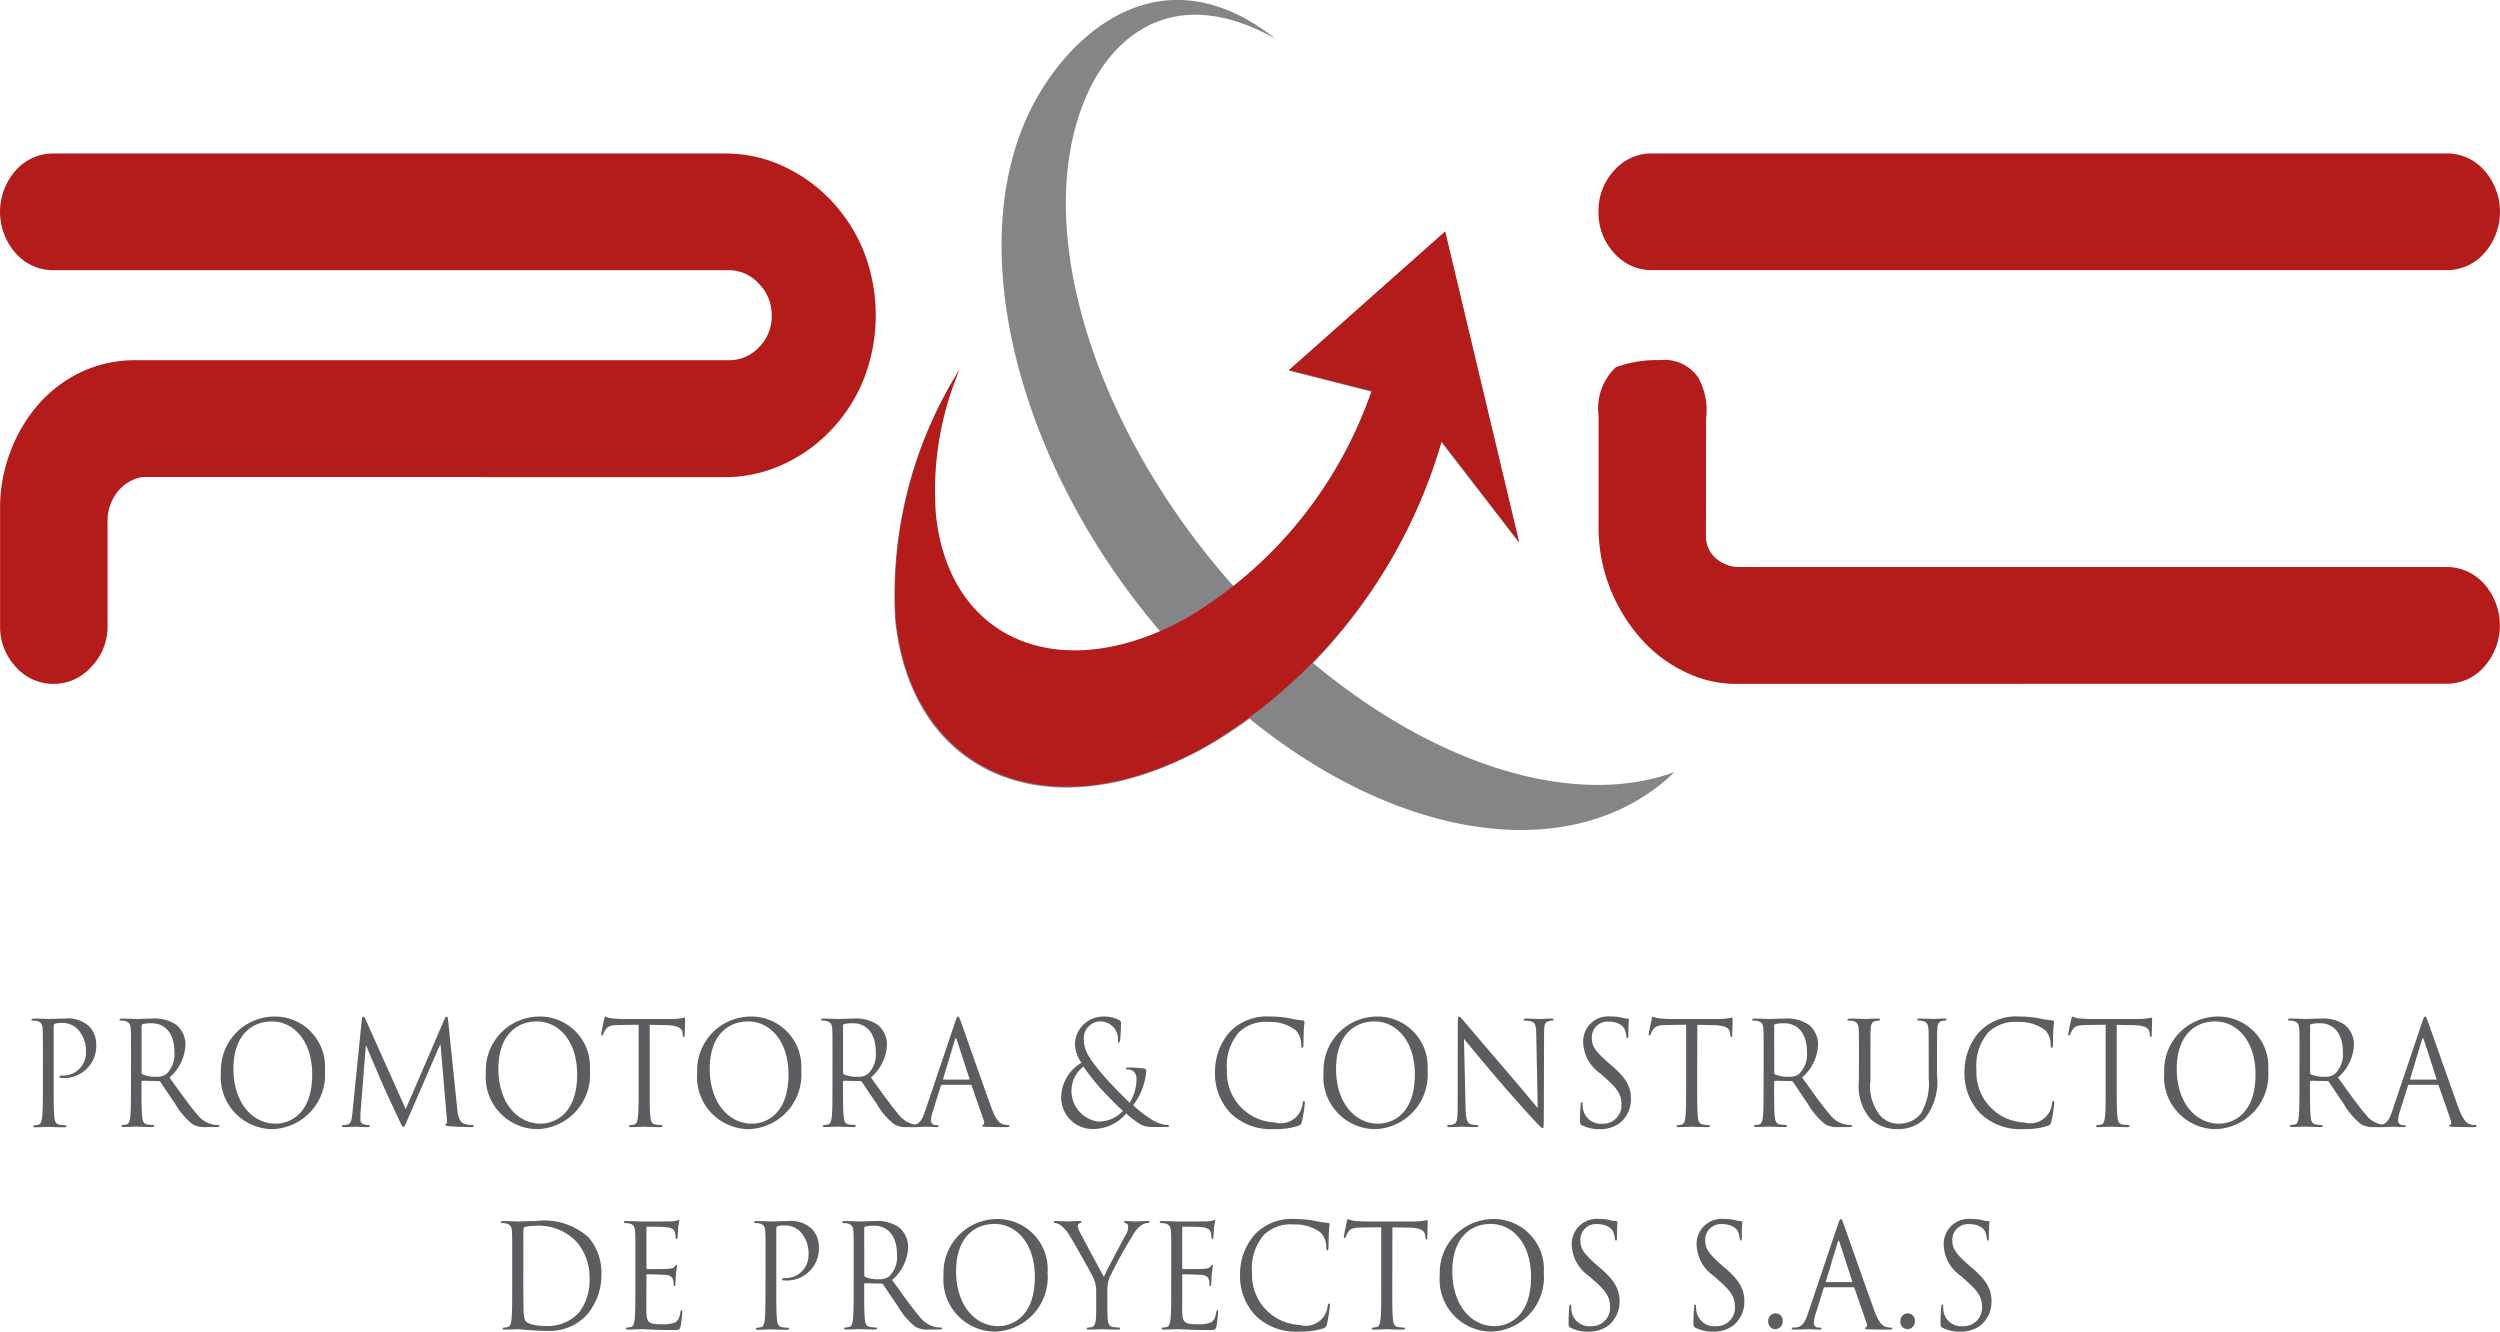 <?xml version="1.0" encoding="UTF-8"?> <svg xmlns="http://www.w3.org/2000/svg" xmlns:xlink="http://www.w3.org/1999/xlink" id="Grupo_1322" data-name="Grupo 1322" width="105.81" height="56.359" viewBox="0 0 105.81 56.359"><defs><radialGradient id="radial-gradient" cx="1.94" cy="0.697" r="1.125" gradientTransform="translate(-8.951 -4.588) scale(0.606 1.086)" gradientUnits="objectBoundingBox"><stop offset="0.006" stop-color="#ee9a7b"></stop><stop offset="1" stop-color="#b41c1b"></stop></radialGradient><radialGradient id="radial-gradient-2" cx="0.112" cy="0.697" r="1.125" gradientTransform="translate(-9.807 -4.588) scale(0.588 1.086)" xlink:href="#radial-gradient"></radialGradient><radialGradient id="radial-gradient-3" cx="0.5" cy="0.5" r="0.465" gradientTransform="translate(1.683 -2.946) scale(1.063 1.086)" gradientUnits="objectBoundingBox"><stop offset="0.006" stop-color="#858487"></stop><stop offset="0.343" stop-color="#d6d7da"></stop><stop offset="1" stop-color="#858487"></stop></radialGradient><radialGradient id="radial-gradient-4" cx="0.5" cy="0.5" r="0.514" gradientTransform="translate(-3.722 -4.37) scale(0.889 1.086)" xlink:href="#radial-gradient"></radialGradient></defs><g id="Grupo_1320" data-name="Grupo 1320"><g id="Grupo_1319" data-name="Grupo 1319"><path id="Trazado_818" data-name="Trazado 818" d="M218.3,76.5a1.675,1.675,0,0,0-1.042.619,1.96,1.96,0,0,0-.426,1.287v4.376a2.444,2.444,0,0,1-.689,1.751,2.135,2.135,0,0,1-1.588.721,2.112,2.112,0,0,1-1.609-.721,2.484,2.484,0,0,1-.663-1.751V77.836a6.645,6.645,0,0,1,.449-2.445,6.492,6.492,0,0,1,1.208-2.007,5.549,5.549,0,0,1,1.8-1.34,5.3,5.3,0,0,1,2.278-.489h25.121a1.732,1.732,0,0,0,1.255-.54,1.841,1.841,0,0,0,.546-1.365,1.86,1.86,0,0,0-.546-1.337,1.7,1.7,0,0,0-1.255-.568H214.551a2.111,2.111,0,0,1-1.609-.72,2.644,2.644,0,0,1,0-3.5,2.1,2.1,0,0,1,1.609-.72h28.395a5.809,5.809,0,0,1,2.485.54,6.575,6.575,0,0,1,2.04,1.468,6.854,6.854,0,0,1,1.376,2.162,7.454,7.454,0,0,1,0,5.355,6.771,6.771,0,0,1-1.376,2.162,6.478,6.478,0,0,1-2.04,1.468,5.792,5.792,0,0,1-2.485.543Z" transform="translate(-212.279 -56.309)" fill="url(#radial-gradient)"></path><path id="Trazado_819" data-name="Trazado 819" d="M311.944,65.272a2.493,2.493,0,0,1,.665-1.749,2.09,2.09,0,0,1,1.609-.72h33.609a2.1,2.1,0,0,1,1.609.72,2.644,2.644,0,0,1,0,3.5,2.113,2.113,0,0,1-1.609.72H314.218a2.1,2.1,0,0,1-1.609-.72A2.492,2.492,0,0,1,311.944,65.272Zm5.784,19.982a4.863,4.863,0,0,1-2.087-.49,5.833,5.833,0,0,1-1.847-1.364,7.231,7.231,0,0,1-1.328-2.11,7.088,7.088,0,0,1-.521-2.779V73.873a2.374,2.374,0,0,1,.734-2.022,5.022,5.022,0,0,1,1.863-.3,1.741,1.741,0,0,1,1.614.722,2.856,2.856,0,0,1,.342,1.749c0,.688-.006,5-.006,5a1.219,1.219,0,0,0,.4.9,1.492,1.492,0,0,0,1.067.385h29.865a2.115,2.115,0,0,1,1.609.72,2.647,2.647,0,0,1,0,3.5,2.114,2.114,0,0,1-1.609.721Z" transform="translate(-244.289 -56.309)" fill="url(#radial-gradient-2)"></path><path id="Trazado_820" data-name="Trazado 820" d="M301.049,85.913c-4.048,1.49-9.855-.08-15.3-4.613a22.614,22.614,0,0,0,5.431-9.351l3.286,4.259L291.33,63.055l-6.615,5.869,3.5.889a18.436,18.436,0,0,1-5.816,8.252c-5.973-6.7-8.71-15.457-6.158-20.953,1.028-2.216,3.541-4.688,7.923-2.231-4.993-3.94-9,.03-10.478,3.22-2.757,5.942-.254,15.031,5.6,21.866-4.852,2.12-9.008.07-9.528-4.924a13.18,13.18,0,0,1,1-6.127,17.95,17.95,0,0,0-2.7,10.554c.683,6.61,6.534,9.039,13.068,5.429a17.915,17.915,0,0,0,1.934-1.244C289.737,89.063,297.016,89.813,301.049,85.913Z" transform="translate(-230.175 -53.237)" fill="url(#radial-gradient-3)"></path><path id="Trazado_821" data-name="Trazado 821" d="M294.483,80.811l-3.129-13.146-6.611,5.867,3.5.889a17.957,17.957,0,0,1-7.86,9.622c-5.293,2.925-10.031.956-10.585-4.4a13.15,13.15,0,0,1,1-6.124,17.945,17.945,0,0,0-2.7,10.55c.684,6.6,6.531,9.033,13.063,5.425A22.143,22.143,0,0,0,291.2,76.553Z" transform="translate(-230.187 -57.871)" fill="url(#radial-gradient-4)" style="mix-blend-mode: multiply;isolation: isolate"></path></g></g><g id="Grupo_1321" data-name="Grupo 1321" transform="translate(1.33 43.025)"><path id="Trazado_822" data-name="Trazado 822" d="M214.725,118.506c0-.948,0-1.118-.011-1.312s-.056-.3-.24-.346a.96.96,0,0,0-.19-.019c-.022,0-.045-.012-.045-.036s.028-.049.089-.049c.252,0,.588.018.633.018.123,0,.447-.018.7-.018a1.3,1.3,0,0,1,1.04.347,1.1,1.1,0,0,1,.28.723,1.354,1.354,0,0,1-1.376,1.446.856.856,0,0,1-.117-.005c-.028,0-.061-.012-.061-.043,0-.049.033-.055.151-.055a.966.966,0,0,0,.968-.99,1.362,1.362,0,0,0-.314-.936.923.923,0,0,0-.766-.3.633.633,0,0,0-.24.037c-.033.012-.045.054-.045.115v2.5c0,.583,0,1.063.028,1.318.017.176.05.31.219.335a2.2,2.2,0,0,0,.252.024c.033,0,.044.018.044.037s-.028.049-.089.049c-.308,0-.66-.018-.688-.018s-.369.018-.537.018c-.062,0-.09-.012-.09-.049,0-.018.012-.037.045-.037a.792.792,0,0,0,.168-.024c.112-.024.14-.158.162-.335.028-.255.028-.735.028-1.318Z" transform="translate(-214.239 -116.659)" fill="#5d5c60"></path><path id="Trazado_823" data-name="Trazado 823" d="M220.22,118.506c0-.948,0-1.118-.011-1.312s-.056-.3-.24-.346a.962.962,0,0,0-.191-.019c-.022,0-.045-.012-.045-.036s.029-.049.09-.049c.252,0,.6.018.632.018.062,0,.487-.018.66-.018a1.616,1.616,0,0,1,1.024.267,1.092,1.092,0,0,1,.386.827,1.936,1.936,0,0,1-.677,1.4c.459.638.839,1.178,1.164,1.555a1.139,1.139,0,0,0,.682.438,1.28,1.28,0,0,0,.219.018c.028,0,.05.018.05.037,0,.037-.033.049-.134.049h-.4a1.055,1.055,0,0,1-.6-.116,3.067,3.067,0,0,1-.756-.893c-.235-.334-.5-.741-.61-.9a.088.088,0,0,0-.073-.037l-.688-.012c-.028,0-.039.019-.039.049v.146c0,.583,0,1.063.028,1.318.017.176.05.31.218.335a2.218,2.218,0,0,0,.252.024c.033,0,.045.018.045.037s-.028.049-.09.049c-.307,0-.66-.018-.688-.018-.005,0-.358.018-.525.018-.062,0-.09-.012-.09-.049,0-.018.012-.037.045-.037a.792.792,0,0,0,.168-.024c.112-.024.14-.158.162-.335.028-.255.028-.735.028-1.318Zm.448.529a.08.08,0,0,0,.039.073,1.426,1.426,0,0,0,.587.1.676.676,0,0,0,.42-.116,1.152,1.152,0,0,0,.341-.935c0-.76-.369-1.215-.967-1.215a1.555,1.555,0,0,0-.375.036.073.073,0,0,0-.045.073Z" transform="translate(-216.004 -116.659)" fill="#5d5c60"></path><path id="Trazado_824" data-name="Trazado 824" d="M228.255,116.619a2.122,2.122,0,0,1,2.2,2.279,2.3,2.3,0,0,1-2.231,2.485,2.2,2.2,0,0,1-2.171-2.388A2.274,2.274,0,0,1,228.255,116.619Zm.117,4.533c.5,0,1.544-.316,1.544-2.085,0-1.458-.817-2.241-1.7-2.241-.934,0-1.633.668-1.633,2C226.583,120.241,227.366,121.152,228.373,121.152Z" transform="translate(-218.033 -116.619)" fill="#5d5c60"></path><path id="Trazado_825" data-name="Trazado 825" d="M238.477,120.514c.022.219.062.559.3.644a1.129,1.129,0,0,0,.363.054c.029,0,.045.007.045.031s-.05.055-.117.055c-.123,0-.727-.018-.934-.037-.128-.012-.156-.031-.156-.06s.011-.037.039-.043.034-.109.022-.219l-.268-3.135h-.017l-1.371,3.16c-.117.267-.134.322-.185.322s-.067-.061-.173-.28c-.145-.3-.627-1.349-.654-1.41-.05-.109-.677-1.567-.739-1.732h-.022l-.224,2.82c-.005.1-.005.206-.005.31a.19.19,0,0,0,.145.188.955.955,0,0,0,.213.031c.022,0,.045.012.045.031,0,.043-.034.055-.1.055-.207,0-.475-.018-.52-.018s-.319.018-.47.018c-.056,0-.1-.012-.1-.055,0-.018.029-.031.056-.031a.682.682,0,0,0,.168-.018c.185-.037.2-.274.224-.5l.4-3.962c.012-.067.028-.109.062-.109s.056.024.083.091l1.712,3.822,1.644-3.816c.022-.054.045-.1.084-.1s.056.049.067.164Z" transform="translate(-220.457 -116.619)" fill="#5d5c60"></path><path id="Trazado_826" data-name="Trazado 826" d="M244.775,116.619a2.122,2.122,0,0,1,2.2,2.279,2.3,2.3,0,0,1-2.232,2.485,2.2,2.2,0,0,1-2.17-2.388A2.273,2.273,0,0,1,244.775,116.619Zm.117,4.533c.5,0,1.544-.316,1.544-2.085,0-1.458-.817-2.241-1.7-2.241-.934,0-1.633.668-1.633,2C243.1,120.241,243.886,121.152,244.893,121.152Z" transform="translate(-223.339 -116.619)" fill="#5d5c60"></path><path id="Trazado_827" data-name="Trazado 827" d="M251.819,119.536c0,.583,0,1.063.029,1.318.016.176.05.31.218.335a2.219,2.219,0,0,0,.252.024c.033,0,.045.018.045.037s-.028.049-.09.049c-.307,0-.66-.018-.688-.018s-.38.018-.548.018c-.062,0-.09-.012-.09-.049,0-.018.012-.037.045-.037a.792.792,0,0,0,.168-.024c.112-.024.14-.158.162-.335.028-.255.028-.735.028-1.318v-2.571l-.827.012c-.347.006-.481.049-.571.195a1.138,1.138,0,0,0-.1.188c-.017.049-.033.061-.056.061s-.029-.018-.029-.055c0-.06.112-.583.124-.632s.033-.115.056-.115a.98.98,0,0,0,.246.073c.162.018.375.03.442.03h2.1a2.524,2.524,0,0,0,.554-.06c.028,0,.028.037.028.073,0,.182-.017.6-.017.669s-.017.079-.039.079-.039-.018-.045-.1l-.005-.067c-.022-.182-.151-.322-.688-.334l-.705-.012Z" transform="translate(-225.651 -116.619)" fill="#5d5c60"></path><path id="Trazado_828" data-name="Trazado 828" d="M257.951,116.619a2.122,2.122,0,0,1,2.2,2.279,2.3,2.3,0,0,1-2.232,2.485,2.2,2.2,0,0,1-2.17-2.388A2.273,2.273,0,0,1,257.951,116.619Zm.117,4.533c.5,0,1.544-.316,1.544-2.085,0-1.458-.817-2.241-1.7-2.241-.934,0-1.633.668-1.633,2C256.279,120.241,257.062,121.152,258.069,121.152Z" transform="translate(-227.57 -116.619)" fill="#5d5c60"></path><path id="Trazado_829" data-name="Trazado 829" d="M263.955,118.506c0-.948,0-1.118-.012-1.312s-.056-.3-.24-.346a.96.96,0,0,0-.19-.019c-.022,0-.045-.012-.045-.036s.028-.049.09-.049c.252,0,.6.018.632.018.062,0,.487-.018.66-.018a1.614,1.614,0,0,1,1.024.267,1.092,1.092,0,0,1,.386.827,1.936,1.936,0,0,1-.677,1.4c.459.638.839,1.178,1.164,1.555a1.138,1.138,0,0,0,.682.438,1.281,1.281,0,0,0,.219.018c.028,0,.05.018.05.037,0,.037-.034.049-.134.049h-.4a1.056,1.056,0,0,1-.6-.116,3.069,3.069,0,0,1-.755-.893c-.235-.334-.5-.741-.61-.9a.088.088,0,0,0-.073-.037l-.688-.012c-.028,0-.039.019-.039.049v.146c0,.583,0,1.063.029,1.318.016.176.05.31.218.335a2.2,2.2,0,0,0,.252.024c.033,0,.045.018.045.037s-.029.049-.09.049c-.308,0-.661-.018-.688-.018-.005,0-.358.018-.525.018-.062,0-.09-.012-.09-.049,0-.018.011-.037.045-.037a.792.792,0,0,0,.168-.024c.112-.024.14-.158.162-.335.028-.255.028-.735.028-1.318Zm.447.529a.081.081,0,0,0,.039.073,1.426,1.426,0,0,0,.587.1.676.676,0,0,0,.419-.116,1.152,1.152,0,0,0,.341-.935c0-.76-.369-1.215-.968-1.215a1.564,1.564,0,0,0-.375.036.074.074,0,0,0-.045.073Z" transform="translate(-230.05 -116.659)" fill="#5d5c60"></path><path id="Trazado_830" data-name="Trazado 830" d="M270.906,116.856c.067-.2.089-.237.123-.237s.056.031.123.219c.084.231.962,2.741,1.3,3.664.2.541.364.638.481.675a.678.678,0,0,0,.223.036c.034,0,.056.007.056.037s-.05.049-.112.049c-.084,0-.492,0-.878-.012-.106-.006-.168-.006-.168-.043s.017-.037.039-.042.067-.067.033-.164l-.52-1.495c-.012-.024-.022-.037-.05-.037h-1.2c-.028,0-.045.018-.056.049l-.336,1.075a1.384,1.384,0,0,0-.078.407.193.193,0,0,0,.212.176h.056c.039,0,.056.012.056.037s-.034.049-.084.049c-.134,0-.375-.018-.436-.018s-.369.018-.633.018c-.073,0-.106-.012-.106-.049s.022-.037.05-.037.117-.006.162-.012c.257-.037.369-.267.47-.572Zm.582,2.431c.028,0,.028-.018.022-.043l-.531-1.641c-.028-.091-.056-.091-.084,0l-.492,1.641c-.011.031,0,.043.017.043Z" transform="translate(-231.812 -116.619)" fill="#5d5c60"></path><path id="Trazado_831" data-name="Trazado 831" d="M278.444,120.04a1.718,1.718,0,0,1,.856-1.464,1.439,1.439,0,0,1-.274-.839,1.2,1.2,0,0,1,1.2-1.118,1.36,1.36,0,0,1,.677.152.142.142,0,0,1,.073.152c0,.182-.022.608-.039.7s-.033.1-.056.1-.033-.024-.033-.115a.77.77,0,0,0-.174-.517.747.747,0,0,0-.559-.267.711.711,0,0,0-.71.8c0,.474.3.869.884,1.556.19.225.878.923,1.057,1.087a1.966,1.966,0,0,0,.285-1.009.434.434,0,0,0-.106-.3.373.373,0,0,0-.274-.1c-.033,0-.067-.012-.067-.043s.045-.042.09-.042a5.863,5.863,0,0,1,.671.042.105.105,0,0,1,.1.122,2.776,2.776,0,0,1-.554,1.434,4.918,4.918,0,0,0,.772.6,1.446,1.446,0,0,0,.666.237c.05,0,.078.007.078.043s-.045.043-.1.043h-.548c-.414,0-.548-.043-1.164-.572a1.825,1.825,0,0,1-1.4.656A1.33,1.33,0,0,1,278.444,120.04Zm2.613.571c-.314-.279-.868-.857-1.013-1.026a9.629,9.629,0,0,1-.66-.851,1.309,1.309,0,0,0,.615,2.328A1.389,1.389,0,0,0,281.057,120.611Z" transform="translate(-234.86 -116.619)" fill="#5d5c60"></path><path id="Trazado_832" data-name="Trazado 832" d="M288.711,120.727a2.434,2.434,0,0,1-.677-1.8,2.543,2.543,0,0,1,.627-1.659,2.161,2.161,0,0,1,1.706-.65,4.4,4.4,0,0,1,.811.073,4.6,4.6,0,0,0,.57.091c.062.005.073.03.073.067s-.016.121-.028.339c-.011.2-.011.535-.016.626s-.017.128-.051.128-.045-.042-.045-.128a.879.879,0,0,0-.235-.62,1.762,1.762,0,0,0-1.119-.346,1.628,1.628,0,0,0-1.286.443,2.146,2.146,0,0,0-.5,1.586,2.117,2.117,0,0,0,2.02,2.224.928.928,0,0,0,1.18-.814c.011-.067.022-.092.056-.092s.039.043.039.092a6.862,6.862,0,0,1-.123.778c-.034.115-.045.128-.146.176a2.985,2.985,0,0,1-1.007.14A2.454,2.454,0,0,1,288.711,120.727Z" transform="translate(-237.94 -116.619)" fill="#5d5c60"></path><path id="Trazado_833" data-name="Trazado 833" d="M297,116.619a2.122,2.122,0,0,1,2.2,2.279,2.3,2.3,0,0,1-2.232,2.485,2.2,2.2,0,0,1-2.17-2.388A2.273,2.273,0,0,1,297,116.619Zm.117,4.533c.5,0,1.544-.316,1.544-2.085,0-1.458-.817-2.241-1.7-2.241-.934,0-1.633.668-1.633,2C295.323,120.241,296.106,121.152,297.113,121.152Z" transform="translate(-240.11 -116.619)" fill="#5d5c60"></path><path id="Trazado_834" data-name="Trazado 834" d="M303.289,120.471c.011.5.067.656.218.705a1.156,1.156,0,0,0,.28.036c.028,0,.045.012.045.037s-.033.049-.1.049c-.319,0-.542-.018-.593-.018s-.285.018-.537.018c-.056,0-.09-.006-.09-.049,0-.024.017-.037.045-.037a.758.758,0,0,0,.229-.036c.14-.043.168-.219.168-.772l.006-3.482c0-.238.016-.3.061-.3s.14.134.2.194c.084.1.917,1.082,1.779,2.085.554.644,1.164,1.385,1.343,1.586l-.062-3.087c-.005-.4-.045-.529-.218-.578a1.426,1.426,0,0,0-.274-.031c-.039,0-.045-.018-.045-.042s.045-.043.112-.043c.252,0,.52.018.582.018s.246-.018.475-.018c.062,0,.1.006.1.043s-.022.042-.061.042a.44.44,0,0,0-.134.019c-.185.043-.207.176-.207.54l-.011,3.561c0,.4-.012.432-.051.432s-.111-.067-.408-.39c-.061-.06-.867-.954-1.46-1.646-.649-.76-1.281-1.525-1.46-1.744Z" transform="translate(-242.59 -116.619)" fill="#5d5c60"></path><path id="Trazado_835" data-name="Trazado 835" d="M310.875,121.219c-.078-.043-.084-.067-.084-.231,0-.3.022-.547.028-.645.005-.067.017-.1.045-.1s.039.018.039.067a1.2,1.2,0,0,0,.016.225.767.767,0,0,0,.828.62.778.778,0,0,0,.8-.808c0-.419-.162-.662-.644-1.094l-.251-.225a1.663,1.663,0,0,1-.727-1.319,1.06,1.06,0,0,1,1.157-1.094,2,2,0,0,1,.521.061.863.863,0,0,0,.2.03c.045,0,.056.012.056.043s-.022.231-.022.644c0,.1-.012.14-.039.14s-.039-.031-.045-.079a1.144,1.144,0,0,0-.073-.3c-.034-.067-.185-.322-.7-.322a.661.661,0,0,0-.688.705c0,.346.157.553.682,1.021l.157.134c.66.565.817.942.817,1.428a1.3,1.3,0,0,1-.475,1.009,1.385,1.385,0,0,1-.844.255A1.583,1.583,0,0,1,310.875,121.219Z" transform="translate(-245.249 -116.619)" fill="#5d5c60"></path><path id="Trazado_836" data-name="Trazado 836" d="M317.13,119.536c0,.583,0,1.063.028,1.318.017.176.05.31.219.335a2.208,2.208,0,0,0,.251.024c.034,0,.045.018.045.037s-.028.049-.09.049c-.308,0-.66-.018-.688-.018s-.381.018-.548.018c-.061,0-.089-.012-.089-.049,0-.018.011-.037.044-.037a.792.792,0,0,0,.168-.024c.112-.024.14-.158.162-.335.029-.255.029-.735.029-1.318v-2.571l-.828.012c-.347.006-.481.049-.57.195a1.105,1.105,0,0,0-.1.188c-.016.049-.033.061-.056.061s-.028-.018-.028-.055c0-.06.112-.583.123-.632s.034-.115.056-.115a.97.97,0,0,0,.246.073c.162.018.375.03.442.03h2.1a2.516,2.516,0,0,0,.554-.06c.028,0,.028.037.028.073,0,.182-.016.6-.016.669s-.017.079-.039.079-.039-.018-.045-.1l-.005-.067c-.022-.182-.151-.322-.688-.334l-.7-.012Z" transform="translate(-246.628 -116.619)" fill="#5d5c60"></path><path id="Trazado_837" data-name="Trazado 837" d="M322.012,118.506c0-.948,0-1.118-.011-1.312s-.056-.3-.241-.346a.955.955,0,0,0-.19-.019c-.022,0-.045-.012-.045-.036s.029-.049.09-.049c.252,0,.6.018.632.018.062,0,.487-.018.661-.018a1.613,1.613,0,0,1,1.023.267,1.092,1.092,0,0,1,.386.827,1.936,1.936,0,0,1-.677,1.4c.459.638.839,1.178,1.163,1.555a1.138,1.138,0,0,0,.682.438,1.28,1.28,0,0,0,.219.018c.028,0,.05.018.05.037,0,.037-.034.049-.134.049h-.4a1.057,1.057,0,0,1-.6-.116,3.079,3.079,0,0,1-.755-.893c-.235-.334-.5-.741-.61-.9a.088.088,0,0,0-.073-.037l-.688-.012c-.028,0-.039.019-.039.049v.146c0,.583,0,1.063.028,1.318.017.176.051.31.219.335a2.217,2.217,0,0,0,.252.024c.033,0,.045.018.045.037s-.028.049-.09.049c-.308,0-.661-.018-.688-.018-.005,0-.358.018-.525.018-.062,0-.09-.012-.09-.049,0-.018.011-.037.045-.037a.792.792,0,0,0,.168-.024c.112-.024.14-.158.162-.335.028-.255.028-.735.028-1.318Zm.447.529a.081.081,0,0,0,.039.073,1.426,1.426,0,0,0,.587.1.676.676,0,0,0,.419-.116,1.152,1.152,0,0,0,.341-.935c0-.76-.369-1.215-.968-1.215a1.564,1.564,0,0,0-.375.036.074.074,0,0,0-.045.073Z" transform="translate(-248.697 -116.659)" fill="#5d5c60"></path><path id="Trazado_838" data-name="Trazado 838" d="M327.952,118.506c0-.948,0-1.118-.012-1.312s-.056-.3-.24-.346a.96.96,0,0,0-.19-.019c-.022,0-.045-.012-.045-.036s.028-.049.09-.049c.252,0,.593.018.643.018s.386-.018.554-.018c.062,0,.09.012.09.049s-.022.036-.045.036a.784.784,0,0,0-.14.019c-.151.024-.2.133-.207.346-.011.194-.011.365-.011,1.312v.851a1.974,1.974,0,0,0,.42,1.5,1.045,1.045,0,0,0,.844.334,1.141,1.141,0,0,0,.878-.437,2.523,2.523,0,0,0,.324-1.489v-.76c0-.948,0-1.118-.012-1.312s-.056-.3-.24-.346a.96.96,0,0,0-.19-.019c-.022,0-.045-.012-.045-.036s.028-.049.089-.049c.252,0,.56.018.593.018s.3-.018.47-.018c.062,0,.09.012.09.049s-.022.036-.045.036a.434.434,0,0,0-.14.019c-.151.03-.2.133-.207.346-.011.194-.011.365-.011,1.312v.65a2.507,2.507,0,0,1-.515,1.817,1.559,1.559,0,0,1-1.153.449,1.628,1.628,0,0,1-1.152-.432,2.11,2.11,0,0,1-.487-1.6Z" transform="translate(-250.604 -116.659)" fill="#5d5c60"></path><path id="Trazado_839" data-name="Trazado 839" d="M335.441,120.727a2.437,2.437,0,0,1-.677-1.8,2.547,2.547,0,0,1,.627-1.659,2.161,2.161,0,0,1,1.706-.65,4.4,4.4,0,0,1,.811.073,4.586,4.586,0,0,0,.571.091c.061.005.073.03.073.067s-.017.121-.028.339c-.012.2-.012.535-.017.626s-.017.128-.05.128-.045-.042-.045-.128a.879.879,0,0,0-.236-.62,1.759,1.759,0,0,0-1.118-.346,1.631,1.631,0,0,0-1.287.443,2.145,2.145,0,0,0-.5,1.586,2.117,2.117,0,0,0,2.019,2.224.928.928,0,0,0,1.18-.814c.012-.067.022-.092.056-.092s.039.043.039.092a6.862,6.862,0,0,1-.123.778c-.034.115-.045.128-.145.176a2.989,2.989,0,0,1-1.007.14A2.454,2.454,0,0,1,335.441,120.727Z" transform="translate(-252.949 -116.619)" fill="#5d5c60"></path><path id="Trazado_840" data-name="Trazado 840" d="M343.288,119.536c0,.583,0,1.063.029,1.318.016.176.05.31.218.335a2.218,2.218,0,0,0,.252.024c.033,0,.045.018.045.037s-.028.049-.09.049c-.308,0-.66-.018-.688-.018s-.38.018-.548.018c-.062,0-.09-.012-.09-.049,0-.018.012-.037.045-.037a.792.792,0,0,0,.168-.024c.112-.024.14-.158.162-.335.028-.255.028-.735.028-1.318v-2.571l-.827.012c-.347.006-.481.049-.571.195a1.139,1.139,0,0,0-.1.188c-.016.049-.033.061-.056.061s-.028-.018-.028-.055c0-.06.112-.583.123-.632s.033-.115.056-.115a.981.981,0,0,0,.246.073c.162.018.375.03.442.03h2.1a2.524,2.524,0,0,0,.554-.06c.028,0,.028.037.028.073,0,.182-.017.6-.017.669s-.017.079-.039.079-.039-.018-.045-.1l-.005-.067c-.022-.182-.151-.322-.688-.334l-.705-.012Z" transform="translate(-255.029 -116.619)" fill="#5d5c60"></path><path id="Trazado_841" data-name="Trazado 841" d="M349.419,116.619a2.122,2.122,0,0,1,2.2,2.279,2.3,2.3,0,0,1-2.232,2.485,2.2,2.2,0,0,1-2.17-2.388A2.273,2.273,0,0,1,349.419,116.619Zm.117,4.533c.5,0,1.544-.316,1.544-2.085,0-1.458-.817-2.241-1.7-2.241-.934,0-1.633.668-1.633,2C347.747,120.241,348.529,121.152,349.537,121.152Z" transform="translate(-256.948 -116.619)" fill="#5d5c60"></path><path id="Trazado_842" data-name="Trazado 842" d="M355.423,118.506c0-.948,0-1.118-.012-1.312s-.056-.3-.24-.346a.96.96,0,0,0-.19-.019c-.022,0-.045-.012-.045-.036s.028-.049.09-.049c.252,0,.6.018.632.018.062,0,.487-.018.66-.018a1.615,1.615,0,0,1,1.024.267,1.092,1.092,0,0,1,.386.827,1.936,1.936,0,0,1-.677,1.4c.459.638.839,1.178,1.164,1.555a1.138,1.138,0,0,0,.682.438,1.279,1.279,0,0,0,.218.018c.028,0,.05.018.05.037,0,.037-.033.049-.134.049h-.4a1.056,1.056,0,0,1-.6-.116,3.079,3.079,0,0,1-.755-.893c-.235-.334-.5-.741-.61-.9a.087.087,0,0,0-.073-.037l-.688-.012c-.028,0-.039.019-.039.049v.146c0,.583,0,1.063.028,1.318.017.176.051.31.219.335a2.209,2.209,0,0,0,.251.024c.034,0,.045.018.045.037s-.028.049-.089.049c-.308,0-.661-.018-.688-.018-.005,0-.358.018-.526.018-.061,0-.089-.012-.089-.049,0-.018.011-.037.044-.037a.8.8,0,0,0,.168-.024c.111-.024.14-.158.162-.335.028-.255.028-.735.028-1.318Zm.447.529a.081.081,0,0,0,.039.073,1.426,1.426,0,0,0,.587.1.677.677,0,0,0,.42-.116,1.155,1.155,0,0,0,.341-.935c0-.76-.369-1.215-.968-1.215a1.564,1.564,0,0,0-.375.036.074.074,0,0,0-.045.073Z" transform="translate(-259.428 -116.659)" fill="#5d5c60"></path><path id="Trazado_843" data-name="Trazado 843" d="M362.374,116.856c.067-.2.09-.237.124-.237s.056.031.123.219c.084.231.962,2.741,1.3,3.664.2.541.364.638.481.675a.678.678,0,0,0,.223.036c.034,0,.056.007.056.037s-.05.049-.112.049c-.084,0-.492,0-.878-.012-.106-.006-.168-.006-.168-.043s.017-.037.039-.042.067-.067.033-.164l-.52-1.495c-.012-.024-.022-.037-.05-.037h-1.2c-.028,0-.045.018-.056.049l-.336,1.075a1.383,1.383,0,0,0-.078.407.193.193,0,0,0,.212.176h.056c.039,0,.056.012.056.037s-.034.049-.084.049c-.134,0-.375-.018-.436-.018s-.369.018-.632.018c-.073,0-.106-.012-.106-.049s.022-.037.05-.037.117-.006.162-.012c.257-.037.369-.267.47-.572Zm.582,2.431c.029,0,.029-.018.022-.043l-.532-1.641q-.042-.136-.083,0l-.492,1.641c-.012.031,0,.043.017.043Z" transform="translate(-261.189 -116.619)" fill="#5d5c60"></path><path id="Trazado_844" data-name="Trazado 844" d="M243.986,131.131c0-.948,0-1.118-.011-1.312s-.056-.3-.24-.346a.96.96,0,0,0-.19-.019c-.022,0-.045-.012-.045-.036s.028-.049.09-.049c.251,0,.6.018.632.018.067,0,.42-.018.755-.018a2.8,2.8,0,0,1,2.243.693,2.273,2.273,0,0,1,.542,1.544,2.605,2.605,0,0,1-.6,1.713,2.139,2.139,0,0,1-1.7.7c-.481,0-1.186-.073-1.242-.073-.029,0-.381.018-.548.018-.062,0-.09-.012-.09-.049,0-.018.012-.037.045-.037a.792.792,0,0,0,.168-.024c.112-.024.14-.158.162-.335.028-.255.028-.735.028-1.318Zm.47.656c0,.644.005,1.2.011,1.319a1.424,1.424,0,0,0,.062.462c.073.115.291.243.951.243a1.8,1.8,0,0,0,1.331-.565,2.248,2.248,0,0,0,.447-1.453,2.275,2.275,0,0,0-.537-1.531,2.192,2.192,0,0,0-1.829-.686,1.374,1.374,0,0,0-.363.043c-.05.024-.067.054-.067.122-.005.206-.005.826-.005,1.294Z" transform="translate(-223.637 -120.714)" fill="#5d5c60"></path><path id="Trazado_845" data-name="Trazado 845" d="M251.666,131.108c0-.948,0-1.118-.011-1.312s-.056-.3-.24-.346a.959.959,0,0,0-.19-.019c-.022,0-.045-.012-.045-.036s.028-.049.09-.049c.251,0,.6.018.632.018s1.152,0,1.281-.006a1.311,1.311,0,0,0,.24-.031c.028-.005.05-.03.078-.03s.022.024.022.054-.028.116-.045.286c-.005.061-.016.328-.028.4-.005.031-.017.067-.039.067s-.044-.03-.044-.079a.713.713,0,0,0-.034-.219c-.039-.1-.1-.17-.4-.206-.1-.012-.7-.018-.766-.018-.022,0-.033.018-.033.061v1.677c0,.042.005.06.033.06.073,0,.761,0,.889-.012s.212-.024.263-.085.061-.079.083-.079.028.012.028.048-.028.14-.045.34c-.011.122-.022.346-.022.389s0,.115-.039.115-.039-.024-.039-.054a.667.667,0,0,0-.022-.2c-.022-.086-.073-.189-.291-.213-.151-.018-.705-.03-.8-.03-.028,0-.039.018-.039.042v.535c0,.206-.006.912,0,1.039.016.42.1.5.648.5a1.48,1.48,0,0,0,.538-.067c.145-.067.212-.188.251-.437.012-.067.022-.092.05-.092s.034.049.034.092-.045.462-.073.589c-.039.158-.084.158-.3.158-.844,0-1.219-.037-1.381-.037-.029,0-.381.018-.548.018-.061,0-.09-.012-.09-.049,0-.018.012-.037.045-.037a.792.792,0,0,0,.168-.024c.112-.024.14-.158.162-.335.028-.255.028-.735.028-1.318Z" transform="translate(-226.104 -120.691)" fill="#5d5c60"></path><path id="Trazado_846" data-name="Trazado 846" d="M259.781,131.131c0-.948,0-1.118-.011-1.312s-.056-.3-.241-.346a.96.96,0,0,0-.19-.019c-.022,0-.045-.012-.045-.036s.028-.049.09-.049c.252,0,.587.018.632.018.123,0,.448-.018.7-.018a1.3,1.3,0,0,1,1.041.347,1.1,1.1,0,0,1,.28.723,1.354,1.354,0,0,1-1.376,1.446.85.85,0,0,1-.117-.005c-.028,0-.062-.012-.062-.043,0-.049.034-.055.151-.055a.966.966,0,0,0,.967-.99,1.361,1.361,0,0,0-.313-.936.924.924,0,0,0-.766-.3.633.633,0,0,0-.24.037c-.034.012-.045.054-.045.115v2.5c0,.583,0,1.063.028,1.318.017.176.05.31.218.335a2.232,2.232,0,0,0,.252.024c.034,0,.045.018.045.037s-.028.049-.09.049c-.307,0-.66-.018-.688-.018s-.369.018-.537.018c-.062,0-.09-.012-.09-.049,0-.018.011-.037.045-.037a.792.792,0,0,0,.168-.024c.112-.024.14-.158.162-.335.028-.255.028-.735.028-1.318Z" transform="translate(-228.71 -120.714)" fill="#5d5c60"></path><path id="Trazado_847" data-name="Trazado 847" d="M265.276,131.131c0-.948,0-1.118-.012-1.312s-.056-.3-.24-.346a.96.96,0,0,0-.19-.019c-.022,0-.045-.012-.045-.036s.028-.049.09-.049c.252,0,.6.018.632.018.062,0,.487-.018.66-.018a1.617,1.617,0,0,1,1.024.267,1.094,1.094,0,0,1,.386.827,1.936,1.936,0,0,1-.677,1.4c.459.638.839,1.178,1.164,1.555a1.138,1.138,0,0,0,.682.438,1.281,1.281,0,0,0,.219.018c.028,0,.05.018.05.037,0,.037-.034.049-.134.049h-.4a1.056,1.056,0,0,1-.6-.116,3.067,3.067,0,0,1-.755-.893c-.235-.334-.5-.741-.61-.9a.088.088,0,0,0-.073-.037l-.688-.012c-.028,0-.039.019-.039.049v.146c0,.583,0,1.063.029,1.318.016.176.05.31.218.335a2.2,2.2,0,0,0,.252.024c.033,0,.045.018.045.037s-.029.049-.09.049c-.307,0-.66-.018-.688-.018-.005,0-.358.018-.525.018-.062,0-.09-.012-.09-.049,0-.018.011-.037.045-.037a.792.792,0,0,0,.168-.024c.112-.024.14-.158.162-.335.028-.255.028-.735.028-1.318Zm.447.529a.081.081,0,0,0,.039.073,1.426,1.426,0,0,0,.587.1.676.676,0,0,0,.419-.116,1.152,1.152,0,0,0,.341-.935c0-.76-.369-1.215-.968-1.215a1.564,1.564,0,0,0-.375.036.074.074,0,0,0-.045.073Z" transform="translate(-230.474 -120.714)" fill="#5d5c60"></path><path id="Trazado_848" data-name="Trazado 848" d="M273.311,129.244a2.122,2.122,0,0,1,2.2,2.279,2.3,2.3,0,0,1-2.232,2.485,2.2,2.2,0,0,1-2.17-2.388A2.273,2.273,0,0,1,273.311,129.244Zm.117,4.533c.5,0,1.544-.316,1.544-2.085,0-1.458-.817-2.241-1.7-2.241-.934,0-1.633.668-1.633,2C271.639,132.866,272.422,133.777,273.429,133.777Z" transform="translate(-232.504 -120.674)" fill="#5d5c60"></path><path id="Trazado_849" data-name="Trazado 849" d="M279.778,132.389a1.377,1.377,0,0,0-.129-.637c-.039-.1-.789-1.434-.984-1.751a1.652,1.652,0,0,0-.38-.449.517.517,0,0,0-.241-.1c-.028,0-.056-.012-.056-.042s.022-.043.073-.043c.107,0,.526.018.554.018s.252-.018.47-.018c.061,0,.073.018.073.043s-.033.031-.084.055a.122.122,0,0,0-.073.109.549.549,0,0,0,.073.237c.09.176.929,1.744,1.03,1.92.106-.255.817-1.586.928-1.786a.622.622,0,0,0,.1-.31c0-.085-.022-.152-.089-.17-.051-.018-.084-.031-.084-.061s.033-.037.09-.037c.145,0,.324.018.369.018s.436-.018.542-.018c.039,0,.073.012.073.037s-.028.048-.073.048a.5.5,0,0,0-.257.086,1.109,1.109,0,0,0-.3.31,19.841,19.841,0,0,0-1.068,1.932,1.577,1.577,0,0,0-.083.608v.523c0,.1,0,.352.016.608.012.176.062.31.229.335a2.233,2.233,0,0,0,.252.024c.034,0,.045.018.045.037s-.028.049-.09.049c-.308,0-.66-.018-.688-.018s-.381.018-.548.018c-.061,0-.09-.012-.09-.049,0-.018.012-.037.045-.037a.786.786,0,0,0,.168-.024c.112-.024.162-.158.174-.335.017-.255.017-.51.017-.608Z" transform="translate(-234.714 -120.714)" fill="#5d5c60"></path><path id="Trazado_850" data-name="Trazado 850" d="M285.074,131.108c0-.948,0-1.118-.012-1.312s-.056-.3-.24-.346a.96.96,0,0,0-.19-.019c-.022,0-.045-.012-.045-.036s.028-.049.09-.049c.252,0,.6.018.632.018s1.153,0,1.281-.006a1.311,1.311,0,0,0,.24-.031c.028-.005.05-.03.079-.03s.022.024.022.054-.029.116-.045.286c-.006.061-.017.328-.029.4-.005.031-.016.067-.039.067s-.045-.03-.045-.079a.693.693,0,0,0-.034-.219c-.039-.1-.1-.17-.4-.206-.1-.012-.7-.018-.766-.018-.022,0-.034.018-.034.061v1.677c0,.042.005.06.034.06.073,0,.76,0,.889-.012s.212-.024.263-.085.062-.079.084-.079.028.012.028.048-.028.14-.045.34c-.012.122-.022.346-.022.389s0,.115-.039.115-.039-.024-.039-.054a.687.687,0,0,0-.022-.2c-.022-.086-.073-.189-.291-.213-.151-.018-.7-.03-.8-.03a.037.037,0,0,0-.039.042v.535c0,.206-.005.912,0,1.039.017.42.1.5.649.5a1.476,1.476,0,0,0,.537-.067c.145-.067.212-.188.252-.437.011-.067.022-.092.05-.092s.033.049.033.092-.044.462-.073.589c-.039.158-.083.158-.3.158-.844,0-1.219-.037-1.381-.037-.028,0-.38.018-.548.018-.061,0-.089-.012-.089-.049,0-.018.011-.037.044-.037a.792.792,0,0,0,.168-.024c.112-.024.14-.158.162-.335.028-.255.028-.735.028-1.318Z" transform="translate(-236.833 -120.691)" fill="#5d5c60"></path><path id="Trazado_851" data-name="Trazado 851" d="M290.273,133.352a2.434,2.434,0,0,1-.677-1.8,2.546,2.546,0,0,1,.626-1.659,2.163,2.163,0,0,1,1.707-.65,4.393,4.393,0,0,1,.811.073,4.605,4.605,0,0,0,.571.091c.062.005.073.03.073.067s-.017.122-.028.34c-.011.2-.011.535-.017.626s-.016.128-.05.128-.045-.042-.045-.128a.882.882,0,0,0-.235-.62,1.762,1.762,0,0,0-1.119-.346,1.628,1.628,0,0,0-1.286.443,2.143,2.143,0,0,0-.5,1.586,2.117,2.117,0,0,0,2.02,2.224.928.928,0,0,0,1.18-.814c.011-.067.022-.092.056-.092s.039.043.039.092a6.739,6.739,0,0,1-.124.778c-.033.115-.045.128-.145.176a2.987,2.987,0,0,1-1.007.14A2.454,2.454,0,0,1,290.273,133.352Z" transform="translate(-238.442 -120.674)" fill="#5d5c60"></path><path id="Trazado_852" data-name="Trazado 852" d="M298.119,132.161c0,.583,0,1.063.028,1.318.017.176.05.31.219.335a2.209,2.209,0,0,0,.251.024c.034,0,.045.018.045.037s-.028.049-.089.049c-.308,0-.66-.018-.688-.018s-.381.018-.548.018c-.061,0-.089-.012-.089-.049,0-.018.011-.037.045-.037a.786.786,0,0,0,.167-.024c.112-.024.14-.158.162-.335.029-.255.029-.735.029-1.318V129.59l-.828.012c-.347.006-.481.049-.57.195a1.03,1.03,0,0,0-.1.188c-.017.049-.034.061-.056.061s-.028-.018-.028-.055c0-.06.112-.583.123-.632s.034-.115.056-.115a.971.971,0,0,0,.246.073c.162.018.375.03.442.03h2.1a2.517,2.517,0,0,0,.554-.06c.028,0,.028.037.028.073,0,.182-.016.6-.016.669s-.017.079-.039.079-.039-.018-.045-.1l-.005-.067c-.022-.182-.151-.322-.688-.334l-.7-.012Z" transform="translate(-240.522 -120.674)" fill="#5d5c60"></path><path id="Trazado_853" data-name="Trazado 853" d="M304.25,129.244a2.122,2.122,0,0,1,2.2,2.279,2.3,2.3,0,0,1-2.231,2.485,2.2,2.2,0,0,1-2.171-2.388A2.274,2.274,0,0,1,304.25,129.244Zm.117,4.533c.5,0,1.544-.316,1.544-2.085,0-1.458-.817-2.241-1.7-2.241-.934,0-1.633.668-1.633,2C302.578,132.866,303.361,133.777,304.368,133.777Z" transform="translate(-242.441 -120.674)" fill="#5d5c60"></path><path id="Trazado_854" data-name="Trazado 854" d="M310.163,133.844c-.078-.043-.083-.067-.083-.231,0-.3.022-.547.028-.645.005-.067.017-.1.045-.1s.039.018.039.067a1.2,1.2,0,0,0,.016.225.767.767,0,0,0,.828.62.778.778,0,0,0,.8-.808c0-.419-.162-.662-.644-1.094l-.251-.225a1.662,1.662,0,0,1-.727-1.319,1.059,1.059,0,0,1,1.157-1.094,2,2,0,0,1,.521.061.864.864,0,0,0,.2.03c.045,0,.056.012.056.043s-.022.231-.022.644c0,.1-.012.14-.039.14s-.039-.031-.045-.079a1.144,1.144,0,0,0-.073-.3c-.034-.067-.185-.322-.7-.322a.661.661,0,0,0-.688.705c0,.346.157.553.682,1.021l.157.134c.66.565.817.942.817,1.428a1.3,1.3,0,0,1-.475,1.009,1.385,1.385,0,0,1-.844.255A1.584,1.584,0,0,1,310.163,133.844Z" transform="translate(-245.021 -120.674)" fill="#5d5c60"></path><path id="Trazado_855" data-name="Trazado 855" d="M317.948,133.844c-.079-.043-.084-.067-.084-.231,0-.3.022-.547.028-.645.006-.067.017-.1.045-.1s.039.018.039.067a1.151,1.151,0,0,0,.017.225.766.766,0,0,0,.828.62.779.779,0,0,0,.8-.808c0-.419-.162-.662-.644-1.094l-.252-.225a1.665,1.665,0,0,1-.727-1.319,1.06,1.06,0,0,1,1.158-1.094,2,2,0,0,1,.52.061.874.874,0,0,0,.2.03c.045,0,.056.012.056.043s-.022.231-.022.644c0,.1-.012.14-.039.14s-.039-.031-.045-.079a1.118,1.118,0,0,0-.073-.3c-.033-.067-.185-.322-.7-.322a.661.661,0,0,0-.688.705c0,.346.156.553.682,1.021l.157.134c.66.565.816.942.816,1.428a1.3,1.3,0,0,1-.475,1.009,1.383,1.383,0,0,1-.844.255A1.583,1.583,0,0,1,317.948,133.844Z" transform="translate(-247.521 -120.674)" fill="#5d5c60"></path><path id="Trazado_856" data-name="Trazado 856" d="M322.527,135.46a.316.316,0,0,1,.307-.335.3.3,0,0,1,.307.316.324.324,0,0,1-.313.352A.309.309,0,0,1,322.527,135.46Z" transform="translate(-249.019 -122.563)" fill="#5d5c60"></path><path id="Trazado_857" data-name="Trazado 857" d="M325.945,129.481c.067-.2.09-.237.123-.237s.056.031.123.219c.084.231.963,2.741,1.3,3.664.2.541.364.638.481.675a.681.681,0,0,0,.224.036c.033,0,.056.007.056.037s-.05.049-.112.049c-.083,0-.492,0-.878-.012-.106-.006-.168-.006-.168-.043s.017-.037.039-.042.067-.067.033-.164l-.52-1.495a.049.049,0,0,0-.05-.037h-1.2c-.029,0-.045.018-.056.049l-.335,1.075a1.367,1.367,0,0,0-.079.407.193.193,0,0,0,.212.176h.056c.039,0,.056.012.056.037s-.033.049-.083.049c-.134,0-.375-.018-.436-.018s-.369.018-.632.018c-.073,0-.107-.012-.107-.049s.022-.037.05-.037.117-.006.162-.012c.257-.037.369-.267.47-.572Zm.582,2.431c.028,0,.028-.018.022-.043l-.531-1.641c-.028-.091-.056-.091-.084,0l-.492,1.641c-.011.031,0,.043.017.043Z" transform="translate(-249.489 -120.674)" fill="#5d5c60"></path><path id="Trazado_858" data-name="Trazado 858" d="M330.765,135.46a.316.316,0,0,1,.308-.335.3.3,0,0,1,.308.316.324.324,0,0,1-.314.352A.309.309,0,0,1,330.765,135.46Z" transform="translate(-251.664 -122.563)" fill="#5d5c60"></path><path id="Trazado_859" data-name="Trazado 859" d="M333.353,133.844c-.078-.043-.083-.067-.083-.231,0-.3.022-.547.028-.645.005-.067.017-.1.045-.1s.039.018.039.067a1.2,1.2,0,0,0,.016.225.767.767,0,0,0,.828.62.778.778,0,0,0,.8-.808c0-.419-.162-.662-.644-1.094l-.251-.225a1.663,1.663,0,0,1-.727-1.319,1.06,1.06,0,0,1,1.157-1.094,2,2,0,0,1,.521.061.864.864,0,0,0,.2.03c.045,0,.056.012.056.043s-.022.231-.022.644c0,.1-.011.14-.039.14s-.039-.031-.044-.079a1.171,1.171,0,0,0-.073-.3c-.034-.067-.185-.322-.7-.322a.661.661,0,0,0-.688.705c0,.346.157.553.682,1.021l.157.134c.66.565.817.942.817,1.428a1.3,1.3,0,0,1-.475,1.009,1.386,1.386,0,0,1-.845.255A1.583,1.583,0,0,1,333.353,133.844Z" transform="translate(-252.469 -120.674)" fill="#5d5c60"></path></g></svg> 